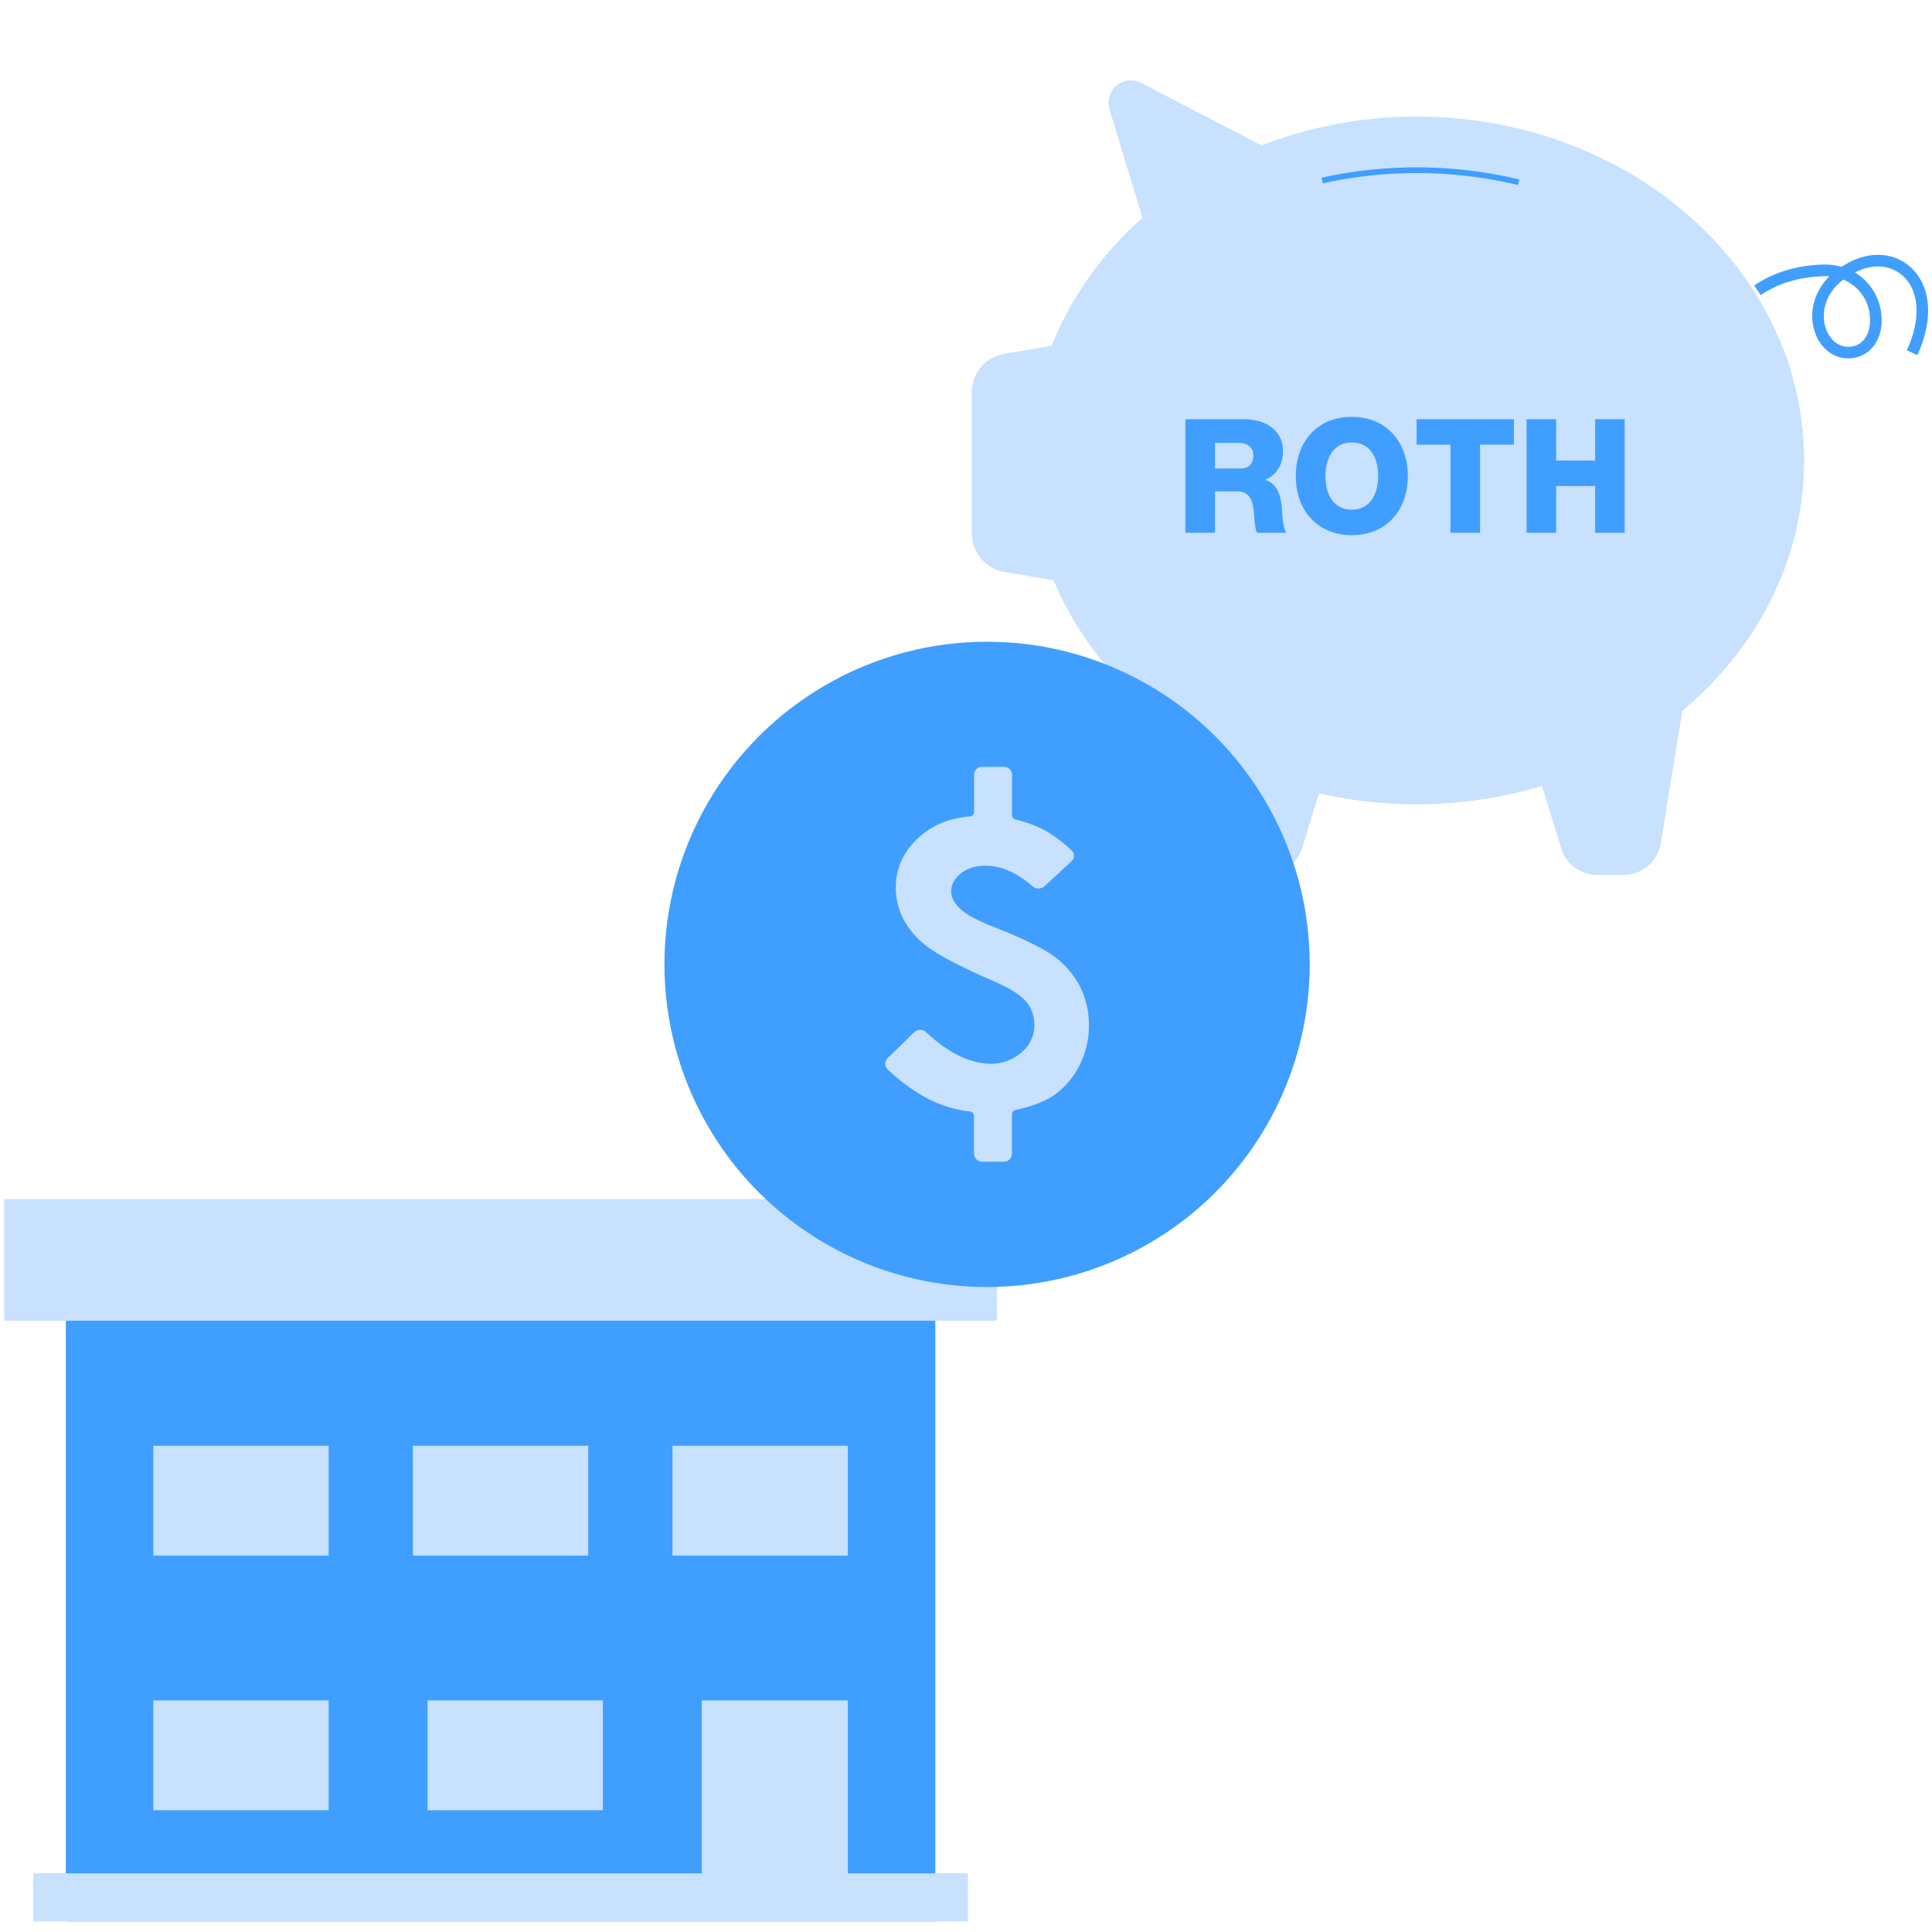 <svg xmlns="http://www.w3.org/2000/svg" viewBox="0 0 1000 1000"><defs><style>.cls-1{fill:#409eff;}.cls-2{fill:#c7e1ff;}</style></defs><g id="ROW_2" data-name="ROW 2"><g id="roth-401k-tax-strategy"><rect class="cls-1" x="34.07" y="651.79" width="450.05" height="342.72"/><rect class="cls-2" x="2.19" y="620.62" width="513.81" height="63.02" rx="0.81"/><rect class="cls-2" x="79.37" y="880.13" width="90.74" height="56.86"/><rect class="cls-2" x="221.31" y="880.13" width="90.74" height="56.86"/><rect class="cls-2" x="79.37" y="748.32" width="90.74" height="56.86"/><rect class="cls-2" x="213.73" y="748.32" width="90.74" height="56.86"/><rect class="cls-2" x="348.08" y="748.32" width="90.74" height="56.86"/><polygon class="cls-2" points="438.82 969.63 438.82 880.13 363.25 880.13 363.25 969.63 17.19 969.63 17.19 994.51 363.25 994.51 438.82 994.51 501 994.51 501 969.63 438.82 969.63"/><path class="cls-1" d="M956.64,185.49c-7.86,0-14.78-5.48-17.48-14.24a27,27,0,0,1,1.71-19.82,31,31,0,0,1,6-8.38A29.69,29.69,0,0,0,943,143c-15.37.59-25.68,5.64-31.62,9.76L908,147.79c6.6-4.59,18-10.19,34.81-10.83a34,34,0,0,1,10.36,1.12,46.8,46.8,0,0,1,6.82-3.61c11.06-4.73,22.6-2.83,30.11,5,11.5,11.92,8.73,30.72,2.3,44.34l-5.42-2.56c5.57-11.81,8.18-27.89-1.2-37.62-5.83-6-14.59-7.4-23.43-3.61-.77.33-1.51.67-2.23,1a28.81,28.81,0,0,1,13.64,21.43c1.34,11.53-4.3,20.87-13.72,22.71A17.52,17.52,0,0,1,956.64,185.49Zm-2.56-40.77c-9.34,7.16-11.59,17-9.19,24.76,1.81,5.88,6.84,11.19,14,9.8,7.29-1.43,9.73-9.13,8.91-16.14A22.25,22.25,0,0,0,954.08,144.72Z"/><path class="cls-2" d="M933.79,238.36c0-98.29-89.75-178-200.47-178A221.48,221.48,0,0,0,653,75.26L590.65,42.92a11.56,11.56,0,0,0-16.39,13.62l17.06,56.2c-20.79,18.52-37,41.09-47,66.25l-24.47,4.16A20.19,20.19,0,0,0,503,203.06v73.06A20.19,20.19,0,0,0,519.81,296l25.55,4.34c13.54,32.34,37.36,60.24,67.94,80.56l9.07,55.56a19.53,19.53,0,0,0,19.27,16.39h13.61a19.55,19.55,0,0,0,18.67-13.79l8.76-28.47a226,226,0,0,0,115.45-3.78l9.92,32.25a19.54,19.54,0,0,0,18.67,13.79h13.6a19.53,19.53,0,0,0,19.28-16.39l11.2-68.59C909.58,335.44,933.79,289.41,933.79,238.36Z"/><path class="cls-1" d="M785.7,95.76a225.2,225.2,0,0,0-101-.87L684,92a228.27,228.27,0,0,1,102.36.88Z"/><path class="cls-1" d="M643.92,217c10.21,0,20.16,5,20.16,16.54,0,6.5-3.12,12.43-9.21,14.73v.17c4.94,1.31,8.23,6.09,8.72,15.88.33,6.91,1.23,10.28,2.31,11.43H650.75c-.74-1.15-1.31-3.86-1.56-8.14s-.82-7.16-1.56-8.73a7,7,0,0,0-6.91-4.52H628.87v21.39H613.56V217Zm-2,25.51c4.28,0,6.83-2.38,6.83-6.83,0-4.11-3.13-6.42-7.49-6.42H628.87v13.25Z"/><path class="cls-1" d="M728.69,246.39c0,17.44-10.86,30.61-29,30.61-17.28,0-29-12.34-29-30.61,0-17.2,10.62-30.61,29-30.61C717.58,215.78,728.69,228.78,728.69,246.39Zm-29,17.44c8.73,0,13.66-7.15,13.66-17.44S708.69,229,699.64,229c-8.64,0-13.57,7.07-13.57,17.44S690.92,263.83,699.72,263.83Z"/><path class="cls-1" d="M783.58,217v13.17H766.05v45.58h-15.3V230.18H733.22V217Z"/><path class="cls-1" d="M805.47,217v21.4h20.17V217h15.3v58.75h-15.3V251.57H805.47v24.19h-15.3V217Z"/><circle class="cls-1" cx="510.91" cy="499.16" r="167"/><path class="cls-2" d="M558.71,551.51a41.74,41.74,0,0,1-12.64,15q-7.22,5.16-20.31,8a2.4,2.4,0,0,0-2,2.3v20.5a4.14,4.14,0,0,1-4.25,4h-11a4.26,4.26,0,0,1-4.37-4.14V577.62a2.41,2.41,0,0,0-2.17-2.33A62.87,62.87,0,0,1,480.87,569a96.71,96.71,0,0,1-21.36-15.39,4.1,4.1,0,0,1,0-6l13.71-13.32a4.51,4.51,0,0,1,6.16,0q16.41,15.32,31.88,16.26a24,24,0,0,0,19.14-7.4,18.09,18.09,0,0,0,5-12.62,18.5,18.5,0,0,0-4.18-12q-4.29-5.14-16.51-10.49-24.87-10.87-33.64-17.26A44,44,0,0,1,468,476.45a35,35,0,0,1-4.34-17q0-14.94,11.5-25.58,10.75-10,26.83-11.29a2.37,2.37,0,0,0,2.21-2.33V400.85a4,4,0,0,1,4.13-3.91h11.33a4.07,4.07,0,0,1,4.18,4v21a2.39,2.39,0,0,0,1.89,2.28,63.45,63.45,0,0,1,15.3,5.69,75.21,75.21,0,0,1,13.6,10.21,3.8,3.8,0,0,1,0,5.67l-13.9,12.83a4.76,4.76,0,0,1-6.27.13Q522.2,448.1,510.23,448.1c-5.29,0-9.6,1.33-12.9,4s-5,5.75-5,9.25q0,4.45,4.39,8.81t17.35,9.5q23.19,9.1,31.76,15.53A44.57,44.57,0,0,1,559,510.64a43.66,43.66,0,0,1,4.6,20.18A44.45,44.45,0,0,1,558.71,551.51Z"/></g></g></svg>